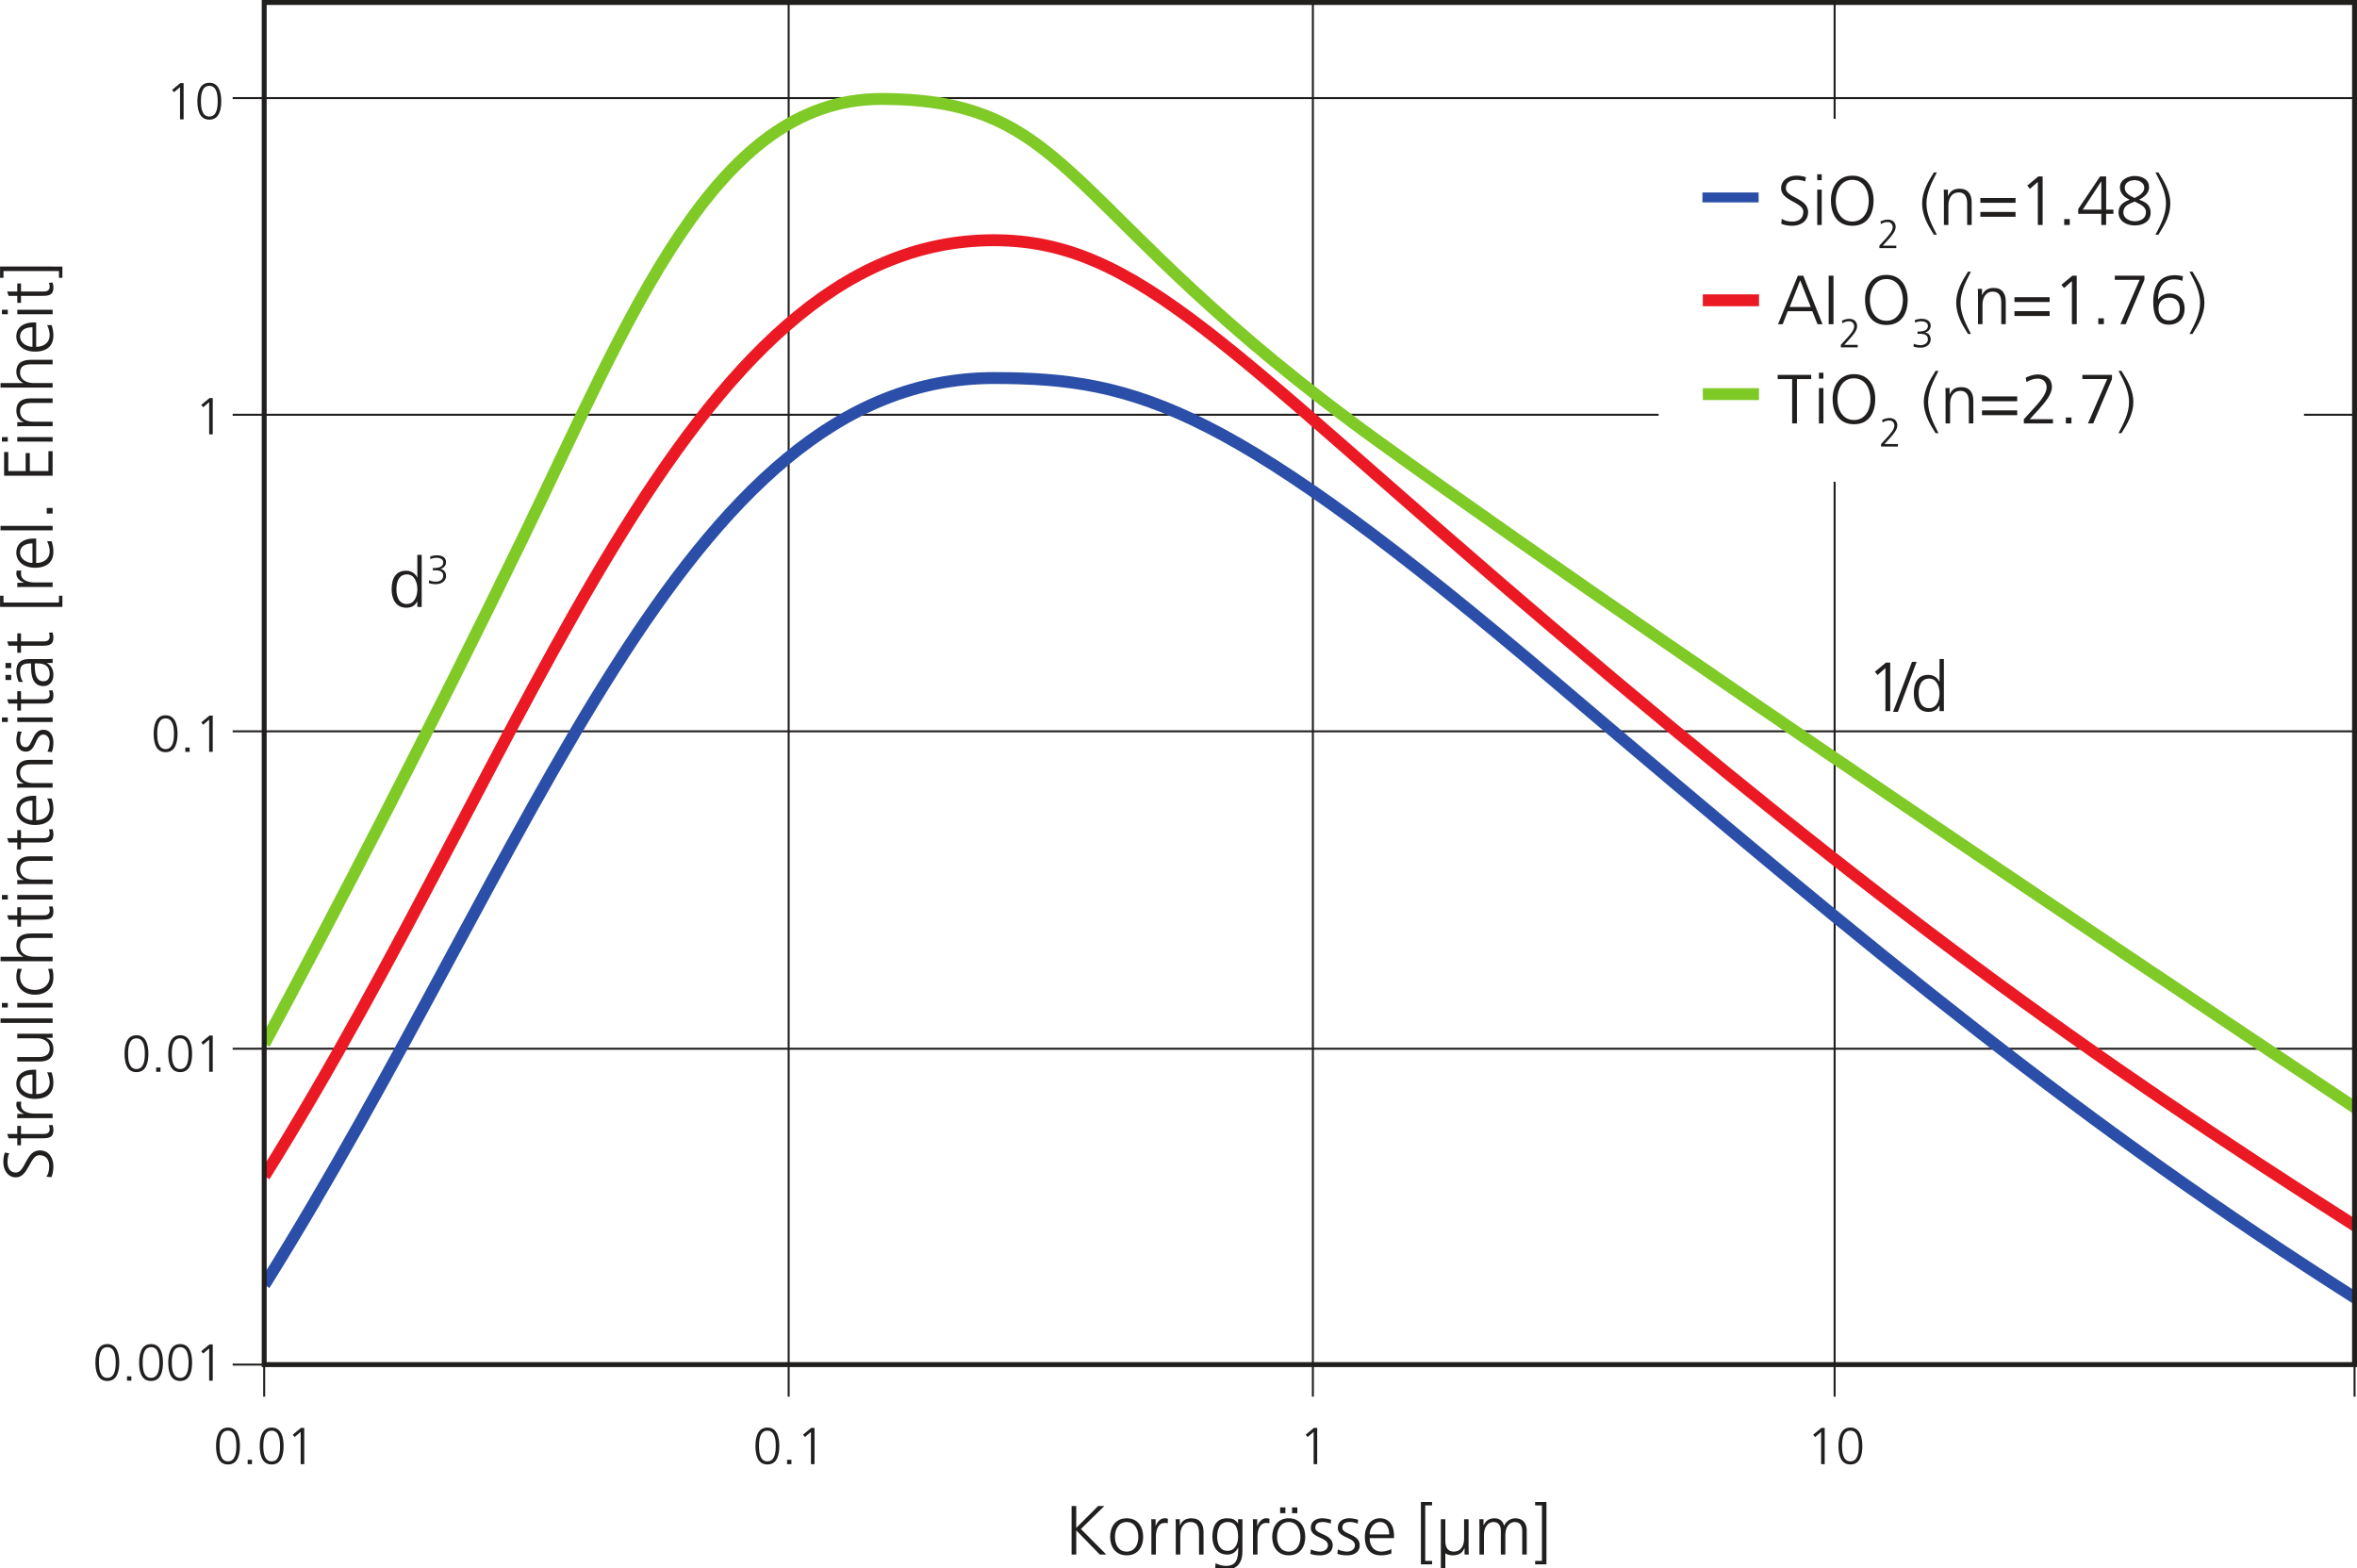 <svg xmlns="http://www.w3.org/2000/svg" xmlns:xlink="http://www.w3.org/1999/xlink" viewBox="0 0 83.867 55.795" height="210.878" width="316.979"><defs><filter id="a" filterUnits="objectBoundingBox" x="0" y="0" width="1" height="1"><feColorMatrix in="SourceGraphic" values="0 0 0 0 1 0 0 0 0 1 0 0 0 0 1 0 0 0 1 0"/></filter><clipPath id="c"><path d="M.574.086h153.38v36.168H.573zm0 0"/></clipPath><clipPath id="b"><path d="M0 0h154v37H0z"/></clipPath><symbol overflow="visible" id="d"><path d="M1.47-3.375c.764 0 .843.938.843 1.547 0 .61-.08 1.547-.844 1.547-.767 0-.845-.94-.845-1.548 0-.61.078-1.547.844-1.547zm0-.313c-.986 0-1.204 1-1.204 1.86 0 .766.156 1.86 1.203 1.86C2.515.03 2.67-1.064 2.67-1.83c0-.86-.22-1.86-1.203-1.86zm0 0"/></symbol><symbol overflow="visible" id="e"><path d="M.516 0h.437v-.438H.516zm0 0"/></symbol><symbol overflow="visible" id="f"><path d="M.656-2.97l.188.236.61-.516V0h.36v-3.656h-.33zm0 0"/></symbol><symbol overflow="visible" id="g"><path d="M.672 0h.47v-2.438L3.515 0h.656L1.61-2.578 3.97-4.89h-.626L1.14-2.69V-4.89H.673zm0 0"/></symbol><symbol overflow="visible" id="h"><path d="M.28-1.78C.28-.813.798.077 1.954.077c1.14 0 1.656-.89 1.656-1.86 0-.984-.516-1.874-1.657-1.874C.797-3.656.28-2.766.28-1.78zm.486 0c0-.83.406-1.5 1.187-1.5.766 0 1.172.67 1.172 1.5 0 .827-.406 1.483-1.172 1.483-.78 0-1.187-.656-1.187-1.484zm0 0"/></symbol><symbol overflow="visible" id="i"><path d="M.547 0H1v-1.766c0-.64.188-1.421.89-1.421.11 0 .22.015.313.03v-.452a.94.94 0 0 0-.312-.046c-.452 0-.75.375-.906.765H.97v-.672H.53c.017.25.017.406.017.796zm0 0"/></symbol><symbol overflow="visible" id="j"><path d="M.547 0H1v-1.97c0-.593.25-1.31 1.047-1.31.61 0 .844.436.844 1.108V0h.454v-2.28c0-.783-.344-1.376-1.22-1.376-.75 0-1.015.406-1.155.72H.952v-.627H.53c.017.282.017.563.017.83zm0 0"/></symbol><symbol overflow="visible" id="k"><path d="M.828-1.78c0-.704.22-1.5 1.063-1.5.798 0 1.048.64 1.048 1.5 0 .64-.282 1.405-1.08 1.405-.75 0-1.03-.703-1.03-1.406zm2.547-1.782h-.438v.406h-.015c-.328-.438-.64-.5-1.11-.5-1.046 0-1.468.78-1.468 1.875C.344-1 .704 0 1.844 0c.453 0 .843-.188 1.093-.703h.016c0 1.015-.11 1.844-1.234 1.844-.392 0-.782-.124-1.048-.265l-.047.453c.188.047.61.188 1.078.188 1.234 0 1.672-.813 1.672-1.813zm0 0"/></symbol><symbol overflow="visible" id="l"><path d="M.28-1.78C.28-.813.798.077 1.954.077c1.14 0 1.656-.89 1.656-1.86 0-.984-.516-1.874-1.657-1.874C.797-3.656.28-2.766.28-1.78zm.486 0c0-.83.406-1.5 1.187-1.5.766 0 1.172.67 1.172 1.5 0 .827-.406 1.483-1.172 1.483-.78 0-1.187-.656-1.187-1.484zM2.28-4.173h.533v-.578H2.28zm-1.202 0h.53v-.578h-.53zm0 0"/></symbol><symbol overflow="visible" id="m"><path d="M.234-.078c.313.125.657.156 1 .156.547 0 1.25-.25 1.25-1.016 0-1.156-1.75-1.078-1.75-1.75 0-.453.313-.593.766-.593.25 0 .563.06.78.17l.048-.39a3.045 3.045 0 0 0-.875-.156c-.594 0-1.172.265-1.172.97C.28-1.643 2-1.782 2-.94c0 .407-.375.64-.78.64-.345 0-.673-.093-.94-.218zm0 0"/></symbol><symbol overflow="visible" id="n"><path d="M2.953-.563c-.22.14-.687.266-1 .266-.78 0-1.187-.61-1.187-1.36H3.22v-.234c0-.954-.423-1.766-1.423-1.766C.89-3.656.28-2.876.28-1.78.28-.72.735.077 1.907.077A3.02 3.02 0 0 0 2.953-.11zM.766-2.03c0-.595.406-1.25 1.046-1.25.672 0 .922.624.922 1.25zm0 0"/></symbol><symbol overflow="visible" id="p"><path d="M.484.984H1.61V.64H.92v-5.593h.687v-.344H.483zm0 0"/></symbol><symbol overflow="visible" id="q"><path d="M.547 1.47H1V-.126c.234.156.484.203.766.203.75 0 1.015-.39 1.156-.72h.015V0h.422c-.016-.28-.016-.563-.016-.844v-2.719H2.89v1.97C2.89-1 2.64-.298 1.845-.298 1.234-.297 1-.734 1-1.407V-3.56H.547zm0 0"/></symbol><symbol overflow="visible" id="r"><path d="M5.313 0v-2.453c0-.703-.407-1.203-1.14-1.203-.548 0-.97.344-1.142.765-.124-.626-.64-.766-.952-.766-.765 0-.97.453-1.11.687H.954v-.592H.53c.017.28.017.562.017.828V0H1v-1.97c0-.89.47-1.31.953-1.31.563 0 .75.405.75.905V0h.453v-1.97c0-.89.47-1.31.953-1.31.562 0 .75.405.75.905V0zm0 0"/></symbol><symbol overflow="visible" id="s"><path d="M1.47-5.297H.327v.344h.688V.64H.328v.344h1.14zm0 0"/></symbol><symbol overflow="visible" id="N"><path d="M.422-.125c.25.11.625.203 1.11.203.75 0 1.593-.39 1.593-1.375C3.125-2.72.89-2.734.89-3.703c0-.64.547-.844 1.063-.844.328 0 .672.063.875.172l.078-.438a2.873 2.873 0 0 0-.953-.156c-.86 0-1.547.486-1.547 1.267 0 1.28 2.235 1.406 2.235 2.36 0 .702-.484 1-1.093 1C1.094-.344.75-.438.47-.626zm0 0"/></symbol><symbol overflow="visible" id="O"><path d="M.547 0H1v-3.563H.547zM1-5.11H.547v.594H1zm0 0"/></symbol><symbol overflow="visible" id="P"><path d="M.375-2.438C.39-.938 1.125.08 2.53.08c1.408 0 2.126-1.016 2.142-2.515C4.688-3.768 4-4.97 2.532-4.97 1.06-4.97.358-3.765.374-2.437zm2.156-2.11c1.142 0 1.658 1.064 1.658 2.11 0 1.032-.516 2.094-1.657 2.094C1.376-.344.86-1.406.86-2.438c0-1.046.515-2.11 1.67-2.11zm0 0"/></symbol><symbol overflow="visible" id="R"><path d="M1.78.984c-.5-.984-1.046-2-1.046-3.14 0-1.14.547-2.156 1.047-3.14h-.296C.874-4.33.297-3.33.297-2.157.297-.984.875.016 1.484.984zm0 0"/></symbol><symbol overflow="visible" id="S"><path d="M.328-2.234h3.547v-.485H.328zm0 1.406h3.547v-.485H.328zm0 0"/></symbol><symbol overflow="visible" id="T"><path d="M.86-3.97l.265.33.797-.704V0h.484v-4.89H1.97zm0 0"/></symbol><symbol overflow="visible" id="U"><path d="M.688 0h.562v-.594H.687zm0 0"/></symbol><symbol overflow="visible" id="V"><path d="M2.484-1.547H.61l1.874-2.86zm-2.328.422h2.328V0h.485v-1.125h.733v-.422H2.97V-4.89h-.61L.155-1.61zm0 0"/></symbol><symbol overflow="visible" id="W"><path d="M.47-3.797c0 .64.468 1.016.983 1.25C.813-2.312.328-2 .328-1.25c0 .89.844 1.297 1.625 1.297.78 0 1.61-.344 1.61-1.297 0-.766-.485-1.047-1.157-1.297.47-.25 1-.64 1-1.25 0-.797-.703-1.14-1.453-1.14-.61 0-1.484.328-1.484 1.14zm2.624 2.5c0 .672-.578.922-1.14.922C1.39-.375.812-.703.812-1.25c0-.688.562-.875 1.14-1.11.438.235 1.14.454 1.14 1.063zM.954-3.75c0-.516.484-.766 1-.766.452 0 .968.25.968.766 0 .5-.53.813-.97 1.03-.405-.186-1-.467-1-1.03zm0 0"/></symbol><symbol overflow="visible" id="X"><path d="M.156-5.297c.516.984 1.063 2 1.063 3.14C1.22-1.016.67 0 .155.984h.297c.61-.967 1.203-1.967 1.203-3.14 0-1.17-.593-2.17-1.203-3.14zm0 0"/></symbol><symbol overflow="visible" id="Y"><path d="M.094 0h.47l.514-1.313h2.47L4.077 0h.5L2.64-4.89h-.546zM3.39-1.734H1.267l1.062-2.688zm0 0"/></symbol><symbol overflow="visible" id="Z"><path d="M.53 0h.486v-4.89H.53zm0 0"/></symbol><symbol overflow="visible" id="ab"><path d="M.97 0h.53l1.89-4.47v-.42H.407v.42h2.5zm0 0"/></symbol><symbol overflow="visible" id="ac"><path d="M1.953.047c1 0 1.594-.656 1.594-1.61 0-1.203-.875-1.53-1.516-1.53-.452 0-.89.202-1.155.61 0-1 .39-2.048 1.656-2.033.283 0 .595.063.798.157l.047-.468a3.363 3.363 0 0 0-.78-.11C.936-4.938.39-3.75.39-2.265.39-1.126.657.047 1.954.047zm.078-2.72c.673 0 1.033.44 1.033 1.142 0 .655-.376 1.155-1.094 1.155C1.25-.375.92-.985.92-1.578c0-.64.406-1.094 1.11-1.094zm0 0"/></symbol><symbol overflow="visible" id="ad"><path d="M1.516 0H2v-4.47h1.438v-.42H.062v.42h1.454zm0 0"/></symbol><symbol overflow="visible" id="ae"><path d="M.344 0H3.28v-.422H.94l.89-.97c.625-.686 1.344-1.53 1.344-2.264 0-.875-.625-1.28-1.422-1.28-.39-.002-.875.155-1.22.327l.08.438c.39-.22.734-.344 1.17-.344.486 0 .86.36.86.875 0 .61-.578 1.328-1.17 1.984L.343-.422zm0 0"/></symbol><symbol overflow="visible" id="af"><path d="M3.375-5.25h-.438v2.28h-.015c-.063-.17-.406-.686-1.11-.686-1.046 0-1.468.78-1.468 1.875C.344-.735.828.077 1.814.077c.514 0 .873-.187 1.108-.64h.015V0h.438zM.828-1.78c0-.704.22-1.5 1.063-1.5.782 0 1.048.842 1.048 1.5 0 .64-.266 1.483-1.047 1.483C1.048-.297.83-1.094.83-1.78zm0 0"/></symbol><symbol overflow="visible" id="ag"><path d="M-.22.078h.486l1.89-5.047h-.47zm0 0"/></symbol><symbol overflow="visible" id="t"><path d="M-.125-.422c.11-.25.203-.625.203-1.11 0-.75-.39-1.593-1.375-1.593-1.422 0-1.437 2.234-2.406 2.234-.64 0-.844-.547-.844-1.063 0-.328.063-.672.172-.875l-.438-.078c-.125.328-.156.72-.156.953 0 .86.486 1.547 1.267 1.547 1.28 0 1.406-2.235 2.36-2.235.702 0 1 .484 1 1.093 0 .453-.094.797-.282 1.078zm0 0"/></symbol><symbol overflow="visible" id="u"><path d="M-3.563-2.094v.813h-1.015l.14.436h.875v.703h.376v-.704h2.078c.657 0 1.188-.03 1.188-.812 0-.22-.047-.438-.094-.532l-.36.032c.048.125.08.234.08.406 0 .344-.267.47-.58.47h-2.312v-.814zm0 0"/></symbol><symbol overflow="visible" id="v"><path d="M0-.547V-1h-1.766c-.64 0-1.421-.188-1.421-.89 0-.11.015-.22.03-.313h-.452a.94.94 0 0 0-.046.312c0 .452.375.75.765.906v.015h-.672v.44c.25-.017.406-.017.796-.017zm0 0"/></symbol><symbol overflow="visible" id="w"><path d="M-.563-2.953c.14.22.266.687.266 1 0 .78-.61 1.187-1.36 1.187V-3.22h-.234c-.954 0-1.766.423-1.766 1.423 0 .906.78 1.516 1.875 1.516C-.72-.28.077-.735.077-1.907A3.02 3.02 0 0 0-.11-2.953zM-2.03-.766c-.595 0-1.25-.406-1.25-1.046 0-.672.624-.922 1.25-.922zm0 0"/></symbol><symbol overflow="visible" id="x"><path d="M-3.563-3.344v.453h1.97c.593 0 1.296.25 1.296 1.046 0 .61-.437.844-1.11.844H-3.56v.453h2.28C-.5-.547.08-.89.08-1.767c0-.75-.39-1.014-.72-1.155v-.015H0v-.422c-.28.016-.563.016-.844.016zm0 0"/></symbol><symbol overflow="visible" id="y"><path d="M0-.547V-1h-5.25v.453zm0 0"/></symbol><symbol overflow="visible" id="z"><path d="M0-.547V-1h-3.563v.453zM-5.11-1v.453h.594V-1zm0 0"/></symbol><symbol overflow="visible" id="A"><path d="M-3.516-2.906a2.46 2.46 0 0 0-.14.86C-3.656-1-2.89-.282-1.78-.282-.798-.28.077-.845.077-2c0-.328-.015-.61-.125-.906l-.406.03c.094.267.156.532.156.813 0 .797-.672 1.297-1.484 1.297-.876 0-1.5-.484-1.5-1.343 0-.25.077-.53.186-.765zm0 0"/></symbol><symbol overflow="visible" id="B"><path d="M0-.547V-1h-1.906C-2.53-1-3.28-1.266-3.28-2.047c0-.734.53-.844 1.155-.844H0v-.454h-2.14c-.876 0-1.516.266-1.516 1.22 0 .53.297.92.687 1.108V-1h-2.28v.453zm0 0"/></symbol><symbol overflow="visible" id="C"><path d="M0-.547V-1h-1.97c-.593 0-1.31-.25-1.31-1.047 0-.61.436-.844 1.108-.844H0v-.454h-2.28c-.783 0-1.376.344-1.376 1.22 0 .75.406 1.015.72 1.155v.017h-.627v.422c.282-.017.563-.017.83-.017zm0 0"/></symbol><symbol overflow="visible" id="D"><path d="M-.078-.234c.125-.313.156-.657.156-1 0-.547-.25-1.25-1.016-1.25-1.156 0-1.078 1.75-1.75 1.75-.453 0-.593-.313-.593-.766 0-.25.06-.563.17-.78l-.39-.048c-.11.312-.156.687-.156.875 0 .594.265 1.172.97 1.172C-1.643-.28-1.782-2-.94-2c.407 0 .64.375.64.78 0 .345-.093.673-.218.94zm0 0"/></symbol><symbol overflow="visible" id="E"><path d="M0-2.61v-.42C-.25-3-.47-3-.75-3h-1.578c-.922 0-1.328.375-1.328 1.25 0 .313.11.78.25 1.047h.422A1.935 1.935 0 0 1-3.28-1.75c0-.594.31-.813.92-.813h.188v.08c0 .936.047 2.202 1.25 2.202.313 0 1-.157 1-1.173 0-.438-.22-.938-.656-1.14v-.016zm-1.578.047c.375 0 1.28.016 1.28 1.063 0 .406-.17.734-.64.734-.78 0-.86-.906-.86-1.671v-.126zm-2.594.47v-.516h-.578v.516zm0 1.202v-.516h-.578v.515zm0 0"/></symbol><symbol overflow="visible" id="G"><path d="M.984-.484V-1.61H.64v.688h-5.593v-.687h-.344v1.126zm0 0"/></symbol><symbol overflow="visible" id="H"><path d="M0-.688v-.562h-.594v.563zm0 0"/></symbol><symbol overflow="visible" id="I"><path d="M0-.61v-2.468h-.422v2h-1.875V-2.89h-.422v1.812h-1.75V-3h-.42v2.39zm0 0"/></symbol><symbol overflow="visible" id="J"><path d="M-5.297-1.47v1.142h.344v-.688H.64v.688h.344v-1.14zm0 0"/></symbol><symbol overflow="visible" id="Q"><path d="M.203 0h1.703v-.25H.546l.516-.563c.375-.406.782-.89.782-1.312 0-.516-.36-.75-.813-.75-.233 0-.514.094-.718.188l.047.265c.218-.14.42-.203.687-.203.28 0 .5.203.5.516 0 .344-.344.766-.688 1.14l-.657.72zm0 0"/></symbol><symbol overflow="visible" id="aa"><path d="M.61-1.36h.265c.297 0 .78.048.78.548 0 .42-.39.593-.733.593a1.64 1.64 0 0 1-.688-.14l-.03.282c.234.078.452.11.702.11.563 0 1.03-.298 1.03-.83.002-.374-.217-.67-.592-.686.343-.094.593-.344.593-.688 0-.5-.437-.703-.906-.703a1.99 1.99 0 0 0-.686.125l.015.266c.203-.094.42-.14.64-.14.313 0 .656.14.656.452 0 .53-.578.578-.968.578h-.08zm0 0"/></symbol><clipPath id="K"><path d="M37.852 92h210.84v116.8H37.85zm0 0"/></clipPath><clipPath id="L"><path d="M37.852 78h210.84v130.8H37.85zm0 0"/></clipPath><clipPath id="M"><path d="M37.852 71.422h210.84V200H37.85zm0 0"/></clipPath></defs><path d="M83.78 48.552H9.4V.088h74.38zm0 0M8.278 48.552h75.5M8.278 37.313h75.5M8.278 26.02h75.5M8.278 14.757h75.5M8.278 3.49h75.5" fill="none" stroke="#211e1e" stroke-width=".071" stroke-miterlimit="10"/><g fill="#211e1e" transform="translate(-3.954 -25.108) scale(.353)"><use height="100%" width="100%" xlink:href="#d" x="20.551" y="210.288"/><use height="100%" width="100%" xlink:href="#e" x="23.488" y="210.288"/><use height="100%" width="100%" xlink:href="#d" x="24.957" y="210.288"/><use height="100%" width="100%" xlink:href="#d" x="27.894" y="210.288"/><use height="100%" width="100%" xlink:href="#f" x="30.831" y="210.288"/></g><g fill="#211e1e" transform="translate(-3.954 -25.108) scale(.353)"><use height="100%" width="100%" xlink:href="#d" x="32.712" y="218.702"/><use height="100%" width="100%" xlink:href="#e" x="35.649" y="218.702"/><use height="100%" width="100%" xlink:href="#d" x="37.117" y="218.702"/><use height="100%" width="100%" xlink:href="#f" x="40.054" y="218.702"/></g><g fill="#211e1e" transform="translate(-3.954 -25.108) scale(.353)"><use height="100%" width="100%" xlink:href="#d" x="87.084" y="218.702"/><use height="100%" width="100%" xlink:href="#e" x="90.021" y="218.702"/><use height="100%" width="100%" xlink:href="#f" x="91.49" y="218.702"/></g><use height="100%" width="100%" xlink:href="#f" x="142.16" y="218.702" fill="#211e1e" transform="translate(-3.954 -25.108) scale(.353)"/><g fill="#211e1e" transform="translate(-3.954 -25.108) scale(.353)"><use height="100%" width="100%" xlink:href="#f" x="193.315" y="218.702"/><use height="100%" width="100%" xlink:href="#d" x="196.253" y="218.702"/></g><g fill="#211e1e" transform="translate(-3.954 -25.108) scale(.353)"><use height="100%" width="100%" xlink:href="#d" x="23.488" y="179.159"/><use height="100%" width="100%" xlink:href="#e" x="26.425" y="179.159"/><use height="100%" width="100%" xlink:href="#d" x="27.894" y="179.159"/><use height="100%" width="100%" xlink:href="#f" x="30.831" y="179.159"/></g><g fill="#211e1e" transform="translate(-3.954 -25.108) scale(.353)"><use height="100%" width="100%" xlink:href="#d" x="26.425" y="146.91"/><use height="100%" width="100%" xlink:href="#e" x="29.363" y="146.91"/><use height="100%" width="100%" xlink:href="#f" x="30.831" y="146.91"/></g><use height="100%" width="100%" xlink:href="#f" x="30.831" y="114.908" fill="#211e1e" transform="translate(-3.954 -25.108) scale(.353)"/><g fill="#211e1e" transform="translate(-3.954 -25.108) scale(.353)"><use height="100%" width="100%" xlink:href="#f" x="27.894" y="83.156"/><use height="100%" width="100%" xlink:href="#d" x="30.831" y="83.156"/></g><g fill="#211e1e" transform="translate(-3.954 -25.108) scale(.353)"><use height="100%" width="100%" xlink:href="#g" x="118.545" y="227.815"/><use height="100%" width="100%" xlink:href="#h" x="122.822" y="227.815"/><use height="100%" width="100%" xlink:href="#i" x="126.714" y="227.815"/></g><g fill="#211e1e" transform="translate(-3.954 -25.108) scale(.353)"><use height="100%" width="100%" xlink:href="#j" x="129.171" y="227.815"/><use height="100%" width="100%" xlink:href="#k" x="133.063" y="227.815"/><use height="100%" width="100%" xlink:href="#i" x="136.955" y="227.815"/></g><g fill="#211e1e" transform="translate(-3.954 -25.108) scale(.353)"><use height="100%" width="100%" xlink:href="#l" x="139.16" y="227.815"/><use height="100%" width="100%" xlink:href="#m" x="143.052" y="227.815"/><use height="100%" width="100%" xlink:href="#m" x="145.775" y="227.815"/><use height="100%" width="100%" xlink:href="#n" x="148.498" y="227.815"/><use height="100%" width="100%" xlink:href="#o" x="151.998" y="227.815"/></g><g fill="#211e1e" transform="translate(-3.954 -25.108) scale(.353)"><use height="100%" width="100%" xlink:href="#p" x="153.944" y="227.815"/><use height="100%" width="100%" xlink:href="#q" x="155.89" y="227.815"/></g><use height="100%" width="100%" xlink:href="#r" x="159.782" y="227.815" fill="#211e1e" transform="translate(-3.954 -25.108) scale(.353)"/><use height="100%" width="100%" xlink:href="#s" x="165.613" y="227.815" fill="#211e1e" transform="translate(-3.954 -25.108) scale(.353)"/><g fill="#211e1e" transform="translate(-3.954 -25.108) scale(.353)"><use height="100%" width="100%" xlink:href="#t" x="16.504" y="190.203"/><use height="100%" width="100%" xlink:href="#u" x="16.504" y="186.703"/><use height="100%" width="100%" xlink:href="#v" x="16.504" y="184.372"/></g><g fill="#211e1e" transform="translate(-3.954 -25.108) scale(.353)"><use height="100%" width="100%" xlink:href="#w" x="16.504" y="182.167"/><use height="100%" width="100%" xlink:href="#x" x="16.504" y="178.667"/><use height="100%" width="100%" xlink:href="#y" x="16.504" y="174.775"/><use height="100%" width="100%" xlink:href="#z" x="16.504" y="173.221"/><use height="100%" width="100%" xlink:href="#A" x="16.504" y="171.667"/><use height="100%" width="100%" xlink:href="#B" x="16.504" y="168.559"/><use height="100%" width="100%" xlink:href="#u" x="16.504" y="164.667"/><use height="100%" width="100%" xlink:href="#z" x="16.504" y="162.336"/><use height="100%" width="100%" xlink:href="#C" x="16.504" y="160.782"/><use height="100%" width="100%" xlink:href="#u" x="16.504" y="156.89"/><use height="100%" width="100%" xlink:href="#w" x="16.504" y="154.559"/><use height="100%" width="100%" xlink:href="#C" x="16.504" y="151.059"/><use height="100%" width="100%" xlink:href="#D" x="16.504" y="147.167"/><use height="100%" width="100%" xlink:href="#z" x="16.504" y="144.444"/><use height="100%" width="100%" xlink:href="#u" x="16.504" y="142.89"/><use height="100%" width="100%" xlink:href="#E" x="16.504" y="140.559"/><use height="100%" width="100%" xlink:href="#u" x="16.504" y="137.059"/><use height="100%" width="100%" xlink:href="#F" x="16.504" y="134.728"/><use height="100%" width="100%" xlink:href="#G" x="16.504" y="132.782"/><use height="100%" width="100%" xlink:href="#v" x="16.504" y="130.836"/></g><g fill="#211e1e" transform="translate(-3.954 -25.108) scale(.353)"><use height="100%" width="100%" xlink:href="#w" x="16.504" y="128.631"/><use height="100%" width="100%" xlink:href="#y" x="16.504" y="125.131"/><use height="100%" width="100%" xlink:href="#H" x="16.504" y="123.577"/><use height="100%" width="100%" xlink:href="#F" x="16.504" y="121.631"/><use height="100%" width="100%" xlink:href="#I" x="16.504" y="119.685"/><use height="100%" width="100%" xlink:href="#z" x="16.504" y="116.185"/><use height="100%" width="100%" xlink:href="#C" x="16.504" y="114.631"/><use height="100%" width="100%" xlink:href="#B" x="16.504" y="110.739"/><use height="100%" width="100%" xlink:href="#w" x="16.504" y="106.847"/><use height="100%" width="100%" xlink:href="#z" x="16.504" y="103.347"/><use height="100%" width="100%" xlink:href="#u" x="16.504" y="101.793"/><use height="100%" width="100%" xlink:href="#J" x="16.504" y="99.462"/></g><path d="M9.4 49.693V.088M28.062 49.693V.088M46.715 49.693V.088M65.28 49.693V.088M83.78 49.693V.088" fill="none" stroke="#211e1e" stroke-width=".071" stroke-miterlimit="10"/><g clip-path="url(#K)" transform="translate(-3.954 -25.108) scale(.353)"><path d="M37.852 200.63c27.277-43.626 42.152-91.4 73.527-91.4 14.647 0 23.936 2.89 56.874 30.88 32.937 27.992 53.094 44.523 80.437 61.894" fill="none" stroke="#2b4fa8" stroke-width="1.2" stroke-miterlimit="10"/></g><g clip-path="url(#L)" transform="translate(-3.954 -25.108) scale(.353)"><path d="M37.852 189.672C65.13 146.047 80.004 95.34 111.38 95.34c14.647 0 23.518 11.176 56.456 39.164 32.94 27.988 53.512 42.855 80.855 60.226" fill="none" stroke="#eb1923" stroke-width="1.2" stroke-miterlimit="10"/></g><g clip-path="url(#M)" transform="translate(-3.954 -25.108) scale(.353)"><path d="M37.852 176.34c6.46-12.012 16.582-31.45 25.984-50.836C74.79 102.926 83.16 81.102 100 81.102c19.672 0 18.004 11.335 50.172 34.535 32.164 23.2 98.52 67.203 98.52 67.203" fill="none" stroke="#7fca26" stroke-width="1.2" stroke-miterlimit="10"/></g><path d="M83.78 48.552H9.4V.088h74.38zm0 0" fill="none" stroke="#211e1e" stroke-width=".176" stroke-miterlimit="10"/><path d="M81.98 17.14H59.017V4.23H81.98zm0 0" fill="#fff"/><g fill="#211e1e" transform="translate(-3.954 -25.108) scale(.353)"><use height="100%" width="100%" xlink:href="#N" x="190.33" y="93.803"/><use height="100%" width="100%" xlink:href="#O" x="193.83" y="93.803"/><use height="100%" width="100%" xlink:href="#P" x="195.384" y="93.803"/></g><use height="100%" width="100%" xlink:href="#Q" x="200.438" y="96.134" fill="#211e1e" transform="translate(-3.954 -25.108) scale(.353)"/><g fill="#211e1e" transform="translate(-3.954 -25.108) scale(.353)"><use height="100%" width="100%" xlink:href="#o" x="202.707" y="93.803"/><use height="100%" width="100%" xlink:href="#R" x="204.653" y="93.803"/><use height="100%" width="100%" xlink:href="#j" x="206.599" y="93.803"/><use height="100%" width="100%" xlink:href="#S" x="210.491" y="93.803"/><use height="100%" width="100%" xlink:href="#T" x="214.691" y="93.803"/><use height="100%" width="100%" xlink:href="#U" x="218.583" y="93.803"/><use height="100%" width="100%" xlink:href="#V" x="220.529" y="93.803"/><use height="100%" width="100%" xlink:href="#W" x="224.421" y="93.803"/><use height="100%" width="100%" xlink:href="#X" x="228.313" y="93.803"/></g><g fill="#211e1e" transform="translate(-3.954 -25.108) scale(.353)"><use height="100%" width="100%" xlink:href="#Y" x="190.331" y="103.806"/><use height="100%" width="100%" xlink:href="#Z" x="195" y="103.806"/></g><use height="100%" width="100%" xlink:href="#Q" x="196.553" y="106.135" fill="#211e1e" transform="translate(-3.954 -25.108) scale(.353)"/><use height="100%" width="100%" xlink:href="#P" x="198.822" y="103.803" fill="#211e1e" transform="translate(-3.954 -25.108) scale(.353)"/><use height="100%" width="100%" xlink:href="#aa" x="203.876" y="106.135" fill="#211e1e" transform="translate(-3.954 -25.108) scale(.353)"/><g fill="#211e1e" transform="translate(-3.954 -25.108) scale(.353)"><use height="100%" width="100%" xlink:href="#o" x="206.144" y="103.803"/><use height="100%" width="100%" xlink:href="#R" x="208.09" y="103.803"/><use height="100%" width="100%" xlink:href="#j" x="210.036" y="103.803"/><use height="100%" width="100%" xlink:href="#S" x="213.929" y="103.803"/><use height="100%" width="100%" xlink:href="#T" x="218.128" y="103.803"/><use height="100%" width="100%" xlink:href="#U" x="222.02" y="103.803"/><use height="100%" width="100%" xlink:href="#ab" x="223.967" y="103.803"/><use height="100%" width="100%" xlink:href="#ac" x="227.859" y="103.803"/><use height="100%" width="100%" xlink:href="#X" x="231.75" y="103.803"/></g><use height="100%" width="100%" xlink:href="#ad" x="190.332" y="113.806" fill="#211e1e" transform="translate(-3.954 -25.108) scale(.353)"/><g fill="#211e1e" transform="translate(-3.954 -25.108) scale(.353)"><use height="100%" width="100%" xlink:href="#O" x="194" y="113.806"/><use height="100%" width="100%" xlink:href="#P" x="195.554" y="113.806"/></g><use height="100%" width="100%" xlink:href="#Q" x="200.606" y="116.135" fill="#211e1e" transform="translate(-3.954 -25.108) scale(.353)"/><g fill="#211e1e" transform="translate(-3.954 -25.108) scale(.353)"><use height="100%" width="100%" xlink:href="#o" x="202.875" y="113.803"/><use height="100%" width="100%" xlink:href="#R" x="204.821" y="113.803"/><use height="100%" width="100%" xlink:href="#j" x="206.767" y="113.803"/><use height="100%" width="100%" xlink:href="#S" x="210.659" y="113.803"/><use height="100%" width="100%" xlink:href="#ae" x="214.859" y="113.803"/><use height="100%" width="100%" xlink:href="#U" x="218.751" y="113.803"/><use height="100%" width="100%" xlink:href="#ab" x="220.697" y="113.803"/><use height="100%" width="100%" xlink:href="#X" x="224.589" y="113.803"/></g><use height="100%" width="100%" xlink:href="#af" x="50.331" y="132.304" fill="#211e1e" transform="translate(-3.954 -25.108) scale(.353)"/><use height="100%" width="100%" xlink:href="#aa" x="54.222" y="129.972" fill="#211e1e" transform="translate(-3.954 -25.108) scale(.353)"/><use height="100%" width="100%" xlink:href="#T" x="199.33" y="142.803" fill="#211e1e" transform="translate(-3.954 -25.108) scale(.353)"/><use height="100%" width="100%" xlink:href="#ag" x="202.242" y="142.803" fill="#211e1e" transform="translate(-3.954 -25.108) scale(.353)"/><use height="100%" width="100%" xlink:href="#af" x="203.768" y="142.803" fill="#211e1e" transform="translate(-3.954 -25.108) scale(.353)"/><path d="M60.576 7.025h2" fill="none" stroke="#2b4fa8" stroke-miterlimit="10" stroke-width=".353"/><path d="M60.59 10.684h2" fill="none" stroke="#eb1923" stroke-width=".423" stroke-miterlimit="10"/><path d="M60.59 14.023h2" fill="none" stroke="#7fca26" stroke-width=".423" stroke-miterlimit="10"/></svg>